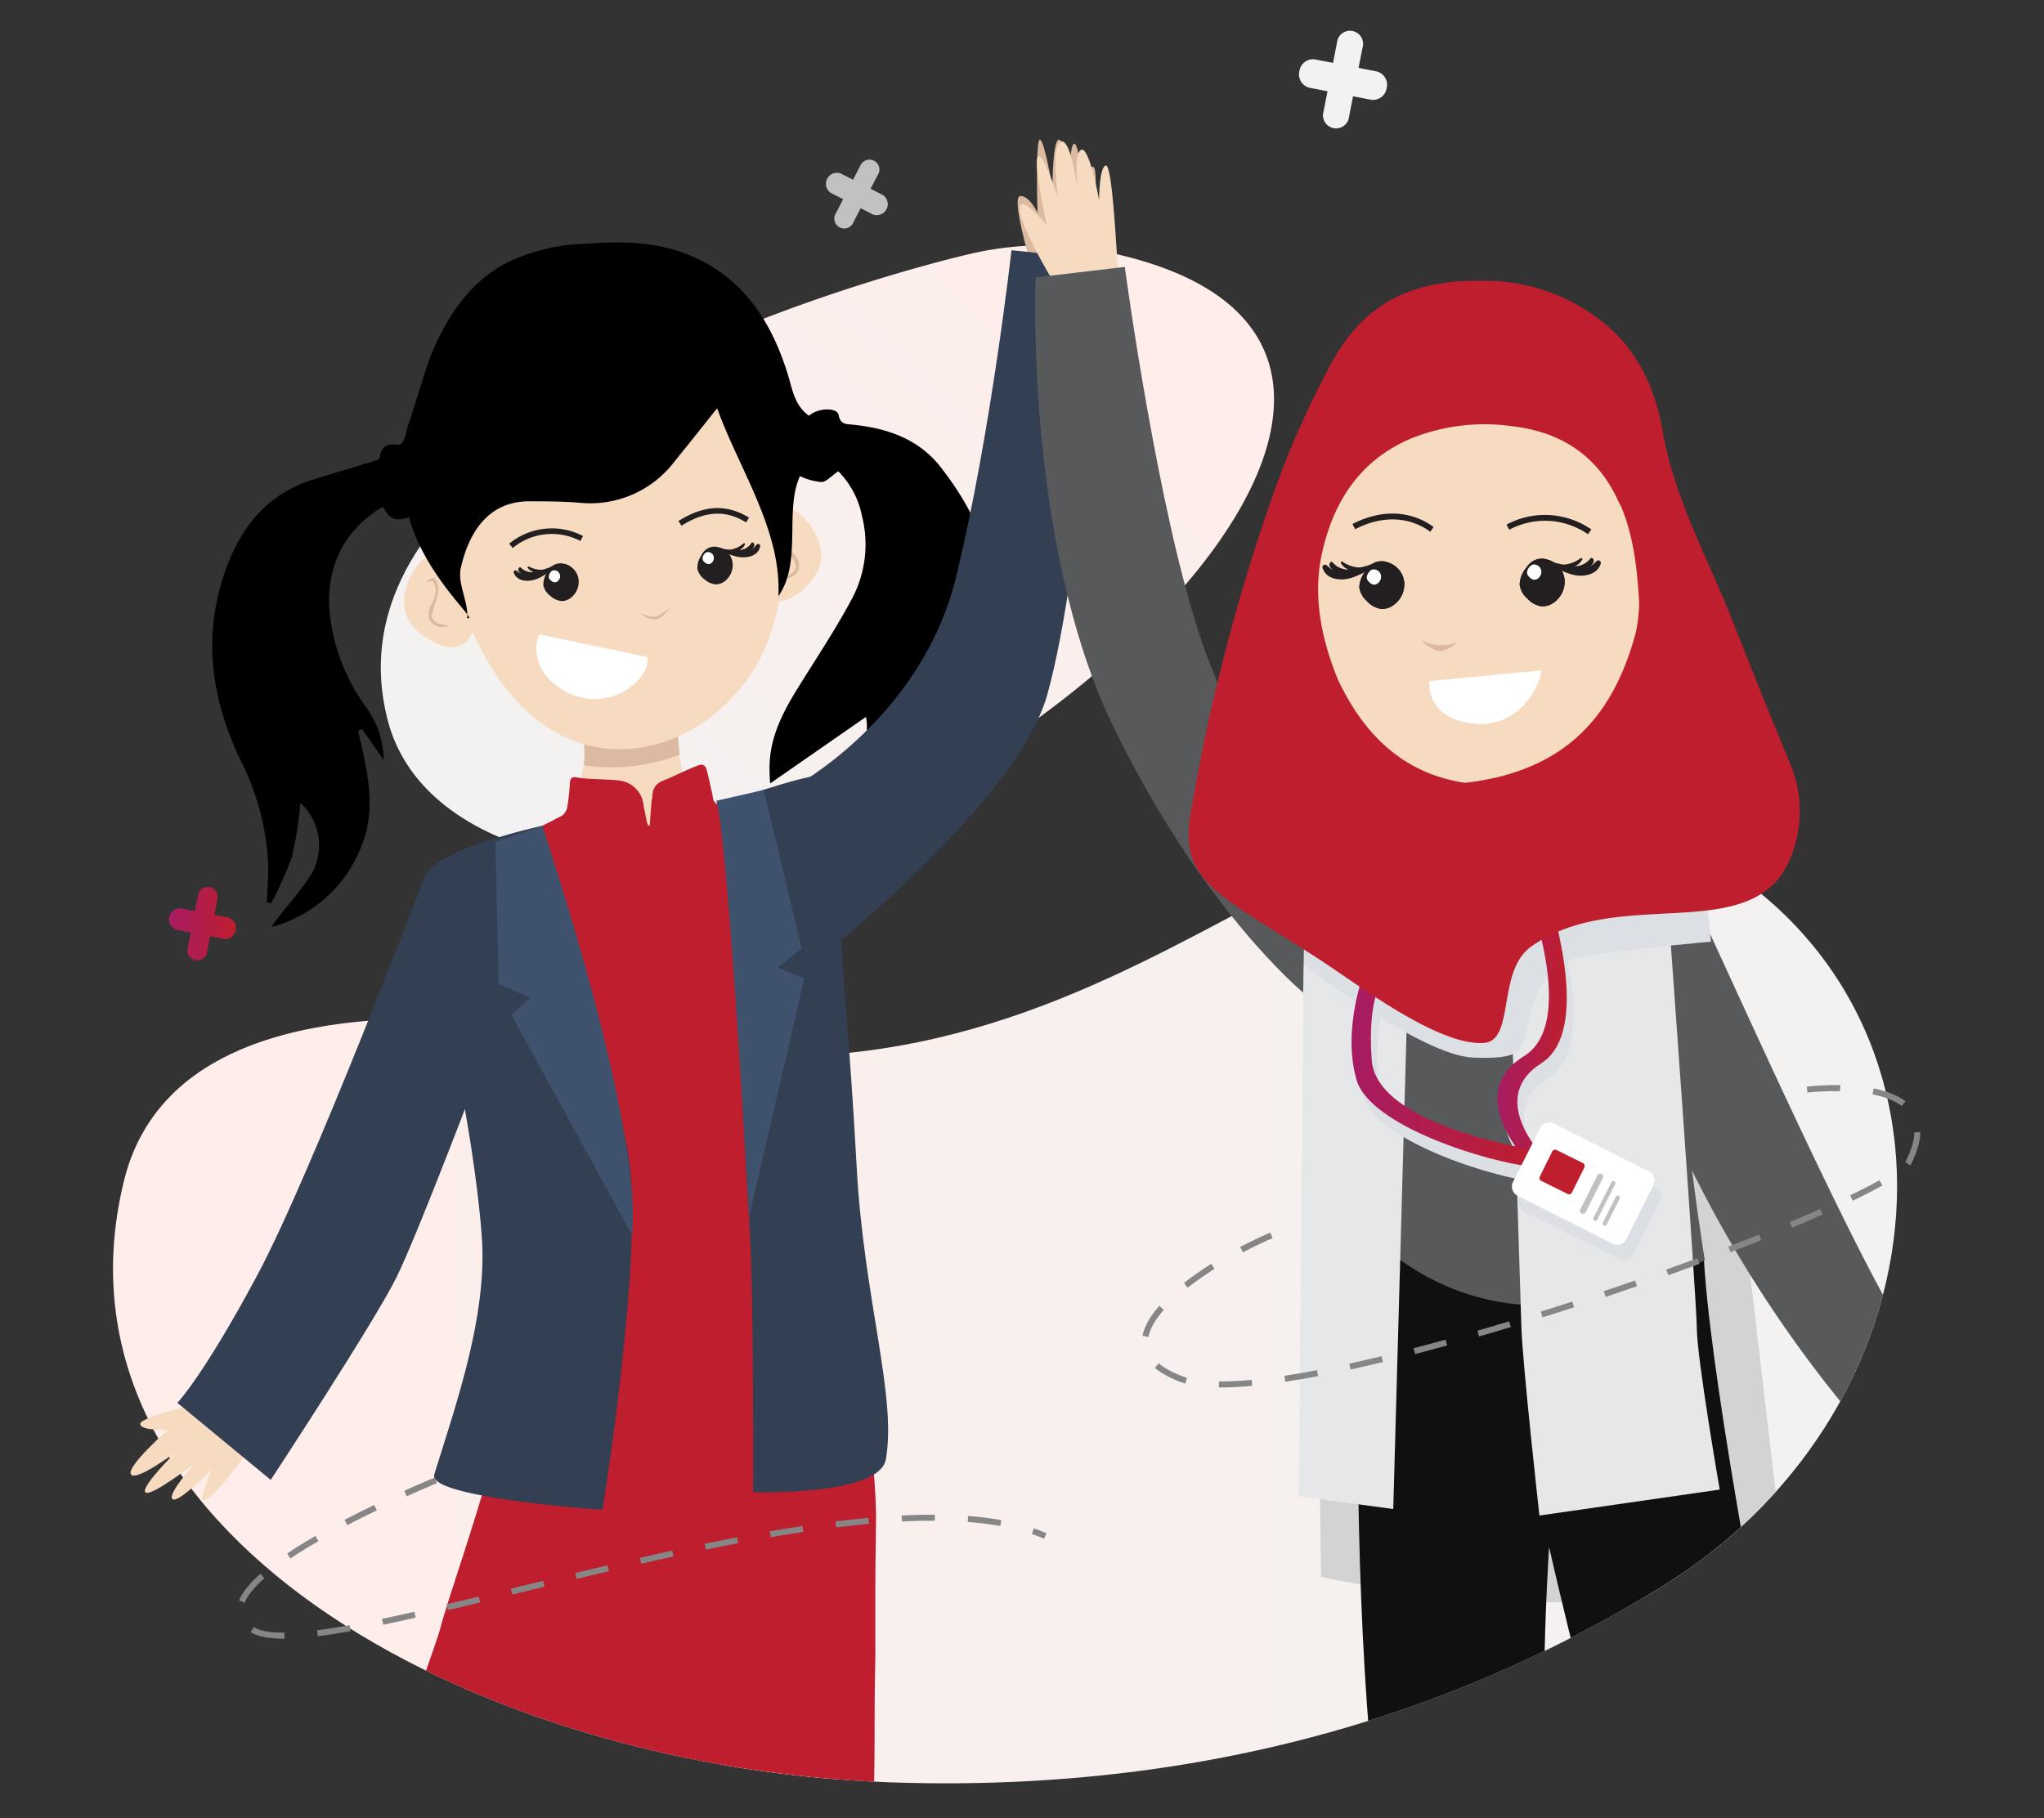 <svg viewBox="0 0 245 218" xmlns="http://www.w3.org/2000/svg" xmlns:xlink="http://www.w3.org/1999/xlink"><rect x="0" y="0" width="245" height="218" fill="#333333" stroke="none"/><clipPath id="a"><path d="m21.27 1.66s1 109.84-6.42 139.94c-5.73 23.4-8.17 44.08 13.88 56.81 1.4.81 19 .16 20.44.92 16.54 8.52 37 13.6 57.34 14.34 47.66 1.72 78.18-14.67 92.15-23.13 15.25-9.23 24.61-23.32 27.65-37.9.48-2.33 7.58-9.74 7.74-12.08 1.24-18.14-22.38-138.21-41.69-147.33-38.6-18.23-97.29-19.57-171.09 8.43z"/></clipPath><linearGradient id="b" gradientTransform="matrix(.8 -.55 .78 .78 283.72 -707.55)" gradientUnits="userSpaceOnUse" x1="-767.83" x2="-653.31" y1="492.44" y2="492.44"><stop offset="0" stop-color="#f2f2f2"/><stop offset="1" stop-color="#ffede9"/></linearGradient><linearGradient id="c" gradientUnits="userSpaceOnUse" x1="13.54" x2="227.4" y1="155.28" y2="155.28"><stop offset="0" stop-color="#ffede9"/><stop offset="1" stop-color="#f2f2f2"/></linearGradient><linearGradient id="d" gradientUnits="userSpaceOnUse" x1="179.47" x2="187.8" y1="121.42" y2="121.42"><stop offset="0" stop-color="#a71c63"/><stop offset="1" stop-color="#be1e2d"/></linearGradient><linearGradient id="e" x1="162" x2="184.24" xlink:href="#d" y1="128.1" y2="128.1"/><linearGradient id="f" x1="20.27" x2="28.27" xlink:href="#d" y1="110.74" y2="110.74"/><linearGradient id="g" x1="155.72" x2="166.23" xlink:href="#b" y1="9.53" y2="9.53"/><g clip-path="url(#a)"><path d="m115.58 30.61s-79 18.26-69.07 55.87c5 18.82 38.09 22.23 60.2 10.65 40.77-21.37 67.45-60.39 22.92-67.47a39.21 39.21 0 0 0 -14.05.95z" fill="url(#b)"/><path d="m77.2 125.27s-55-13.78-62.35 16.33c-10.19 41.6 41.15 70.25 91.66 72.07 47.66 1.72 78.18-14.67 92.15-23.13 36.59-22.14 39.31-72.32 1.94-90-38.6-18.18-62.69 35.33-123.4 24.73z" fill="url(#c)"/><path d="m25 168s-8.15 1.81-8.19 2.69 3.33.71 3.33.71-5 4.4-4.45 5.35 5.41-2.68 5.41-2.68-4.23 4.13-3.68 4.83 6-3.53 6-3.53-3.41 3.74-2.75 4.35 4.74-3.6 4.74-3.6-1.53 3.51-1.07 3.71c.83.35 5.19-5.2 6-7.14" fill="#f6dbc0"/><path d="m123.42 31.2s-2.22-7.55-1.15-7.69 2.09 2 2.09 2-.27-8.76.28-8.76 1.51 5.76 1.51 5.76 0-6 .83-5.75 1.19 5.24 1.19 5.24 0-4.62.58-4.78 1.17 5.68 1.17 5.68.27-3.25 1.14-2.88-.53 12.84-.53 12.84" fill="#dbbaa1"/><g fill="#f6dbc0"><path d="m74.06 211.46s-12.77 24.88-16.46 32.3-19.85 25.33-19.85 25.33l-7.3-5.4s8.55-11.32 13.62-22.52 10-29.61 10-29.61"/><path d="m99.91 178.24s2.57 47.41-1.17 71.13c-3.61 22.84-4.72 29-4.72 29l-8.71.39s3-63.15.86-77.33"/><path d="m54.21 65.85a5.05 5.05 0 0 0 -4.51 2.4c-1.28 1.87-1.77 4.48-.55 6.39a6.65 6.65 0 0 0 2.11 1.94c1.27.81 2.94 1.4 4.23.64.28-.17.63-.38.73-.69s.44-.53.4-.72c-.63-3.31-1.85-6.66-2.42-10"/></g><path d="m50.94 70c0-.14.73-.4.85-.35a.58.58 0 0 1 .25.31 2.13 2.13 0 0 1 .2.81 4.22 4.22 0 0 1 -.59 1.8 2 2 0 0 0 -.12 1.83 1.5 1.5 0 0 0 .53.51 1.72 1.72 0 0 0 1.73.06s-2.22-.06-2-1.32 1.25-2.86.43-4.13c-.42-.7-1.28.48-1.28.48z" fill="#dbbaa1"/><path d="m91.26 60.58a5.05 5.05 0 0 1 4.93 1.35c1.66 1.55 2.72 4 2 6.11a6.65 6.65 0 0 1 -1.63 2.36c-1.06 1.07-2.55 2-4 1.56a1.37 1.37 0 0 1 -.78-.56c-.1-.17-.63-.36-.64-.56-.12-3.37.33-6.9.15-10.26" fill="#f6dbc0"/><path d="m95.32 63.83c0-.13-.8-.23-.91-.15a.58.58 0 0 0 -.18.36 2.13 2.13 0 0 0 0 .83 4.22 4.22 0 0 0 1 1.62 2 2 0 0 1 .52 1.76 1.5 1.5 0 0 1 -.41.61 1.72 1.72 0 0 1 -1.68.44s2.15-.54 1.66-1.73-1.89-2.5-1.32-3.93c.23-.74 1.32.19 1.32.19z" fill="#dbbaa1"/><path d="m80.89 81c.43 8.8 0 17.57 7.23 19.56-16.91 9.93-7 5-23.16 2.42 6.57-3.44.26-2.58 3.14-6.15a11.82 11.82 0 0 0 1.69-8.72c-.65-2.19.34-3.82 0-6.13a3.89 3.89 0 0 1 .91-2 1.36 1.36 0 0 1 1.07-.42c3.74-.24 5.35.71 9.08 1.42" fill="#f6dbc0"/><path d="m69.89 88a12.63 12.63 0 0 1 .1 3.75 22.77 22.77 0 0 0 11.47-1.28s-.25-2.67-.31-3.46" fill="#dbbaa1"/><path d="m91.33 43c2.79 10.48 4.5 22.55 1 33.05-2.65 7.88-10.33 14.11-18.71 13.76s-14.1-7.14-17.3-14.81c-1-2.5-3.39-14-3.86-16.64-1.11-6.34-2-2.7-1.64-9.13.07-1.25-.75-7.51 5.05-8.69 6.33-1.29 11.8-2.66 18.25-2.33s12.49.39 17.2 4.78" fill="#f6dbc0"/><path d="m89.61 62.34c-2.69-1.65-5.26-1.38-8.11.4" fill="none" stroke="#231f20" stroke-miterlimit="10" stroke-width=".67"/><path d="m69.73 64.56a7.72 7.72 0 0 0 -8.49.88" fill="none" stroke="#231f20" stroke-miterlimit="10" stroke-width=".67"/><path d="m80.45 72.88-.35.32c-.48.44-.93 1-1.58 1.07a2.57 2.57 0 0 1 -1.83-.83 3.73 3.73 0 0 0 1.81.5c.7-.13 1.5-.94 1.95-1.06z" fill="#dbbaa1"/><path d="m84.13 66.48a1.68 1.68 0 0 1 1.93-.89 2.22 2.22 0 0 1 1.72 1.69 2.43 2.43 0 0 1 -.79 2.3 1.82 1.82 0 0 1 -1.15.48 2.28 2.28 0 0 1 -1.4-.61 2.15 2.15 0 0 1 -.85-1.25 2.66 2.66 0 0 1 .54-1.71" fill="#231f20"/><path d="m90.64 65.36a2.34 2.34 0 0 1 -.51.48c.25-.24.41-.51.19-.75a.16.16 0 0 0 -.25 0 1.88 1.88 0 0 1 -1.27.85h-.12a1.42 1.42 0 0 0 .62-.68.11.11 0 0 0 -.18-.11 3.12 3.12 0 0 1 -1.4.71 1.85 1.85 0 0 1 -.65 0h-.07l-.23-.06c-.8-.18-2-.25-2.48.52-.08.12.05.27.17.18 1.31-1 2.81.11 4.19.29 1 .13 2.21-.17 2.45-1.22a.24.24 0 0 0 -.46-.21z" fill="#231f20"/><path d="m84.38 66.49a.54.54 0 0 1 .62-.29.71.71 0 0 1 .55.54.78.78 0 0 1 -.25.74.58.58 0 0 1 -.37.15.73.73 0 0 1 -.45-.2.69.69 0 0 1 -.27-.4.85.85 0 0 1 .17-.55" fill="#fff"/><path d="m65.67 68.48a1.68 1.68 0 0 1 1.93-.89 2.22 2.22 0 0 1 1.72 1.69 2.43 2.43 0 0 1 -.79 2.3 1.82 1.82 0 0 1 -1.15.48 2.28 2.28 0 0 1 -1.4-.61 2.15 2.15 0 0 1 -.85-1.25 2.66 2.66 0 0 1 .54-1.71" fill="#231f20"/><path d="m65.95 68.67a.54.54 0 0 1 .62-.29.71.71 0 0 1 .55.54.78.78 0 0 1 -.25.74.58.58 0 0 1 -.37.15.73.73 0 0 1 -.45-.2.69.69 0 0 1 -.27-.4.85.85 0 0 1 .17-.55" fill="#fff"/><path d="m61.93 68.43a2.34 2.34 0 0 0 .6.36c-.3-.17-.51-.41-.35-.69a.16.16 0 0 1 .24-.06 1.88 1.88 0 0 0 1.42.55h.16a1.42 1.42 0 0 1 -.75-.52.11.11 0 0 1 .15-.15 3.12 3.12 0 0 0 1.53.39 1.85 1.85 0 0 0 .63-.19h.1l.22-.11c.74-.36 1.85-.68 2.54 0a.13.13 0 0 1 -.13.21c-1.49-.67-2.72.73-4 1.21-.91.33-2.19.33-2.66-.65-.18-.3.12-.5.3-.35z" fill="#231f20"/><path d="m48.25 53.39c-1-.1-2.55-.52-2.72 1.46 0 .29-1.08.54-1.68.72-2.06.64-4.13 1.24-6.19 1.88-5.57 1.71-8.78 5.65-10.66 11-2.73 7.79-1.7 15.2 1.74 22.5a30.76 30.76 0 0 1 3.41 12.72c0 1.49-.1 3-.17 4.49l.52.13a41.29 41.29 0 0 0 2.5-5.6 46 46 0 0 0 1-6.34.06.06 0 0 1 .11 0 6.9 6.9 0 0 1 .71 9.19c-.69 1-1.44 1.94-2.2 2.88a34.37 34.37 0 0 0 -2.1 2.72 15.9 15.9 0 0 0 10.64-9.3c2.11-4.7.84-9.51-.23-14.24l.46-.2 2.53 3.6a.06.06 0 0 0 .08 0 11.11 11.11 0 0 0 -2.17-6.29 23.41 23.41 0 0 1 -4.14-9.93c-1-6.08 1.16-11 6.14-14a.06.06 0 0 1 .09 0c.81 1.62 1.71 1.84 3.57 1"/><path d="m104.2 224.72c.72-6.32.62-17.37.64-20 0-2.15.06-4.3.08-6.44 0-2.47 0-4.94 0-7.4 0-3.07.06-6.13.09-9.2a80.72 80.72 0 0 0 -1.19-12.17 40.77 40.77 0 0 0 -2-6.89 84.62 84.62 0 0 1 -3.46-8.74c-.63-2.13-1.24-4.28-1.69-6.45-.39-1.91-.52-3.87-.79-5.8a24.66 24.66 0 0 1 .29-8.77 75.15 75.15 0 0 1 3.58-10.29c.76-2 .65-3.86.88-6 .15-1.44-.39-11.22-.81-14.74-.08-.7-1-2.36-1.6-2.48-2.59-.49-5.2-.92-7.78-1.49-1.37-.31-2.67-.92-4-1.28-.61-.17-.94-.43-1-1a6.53 6.53 0 0 0 -.12-.65c-.2-.87-.38-1.75-.61-2.61-.13-.5-.44-.79-1-.57-1.94.75-2.43 1.11-4.35 1.89a1.83 1.83 0 0 0 -1.15 1.62c0 .34-.1.67-.13 1-.07.9-.14 1.81-.2 2.72h-.18a2.76 2.76 0 0 1 -.16-.42c-.14-.64-.25-1.29-.39-1.93a3.29 3.29 0 0 0 -2.62-3c-1.3-.25-4.07-.16-5.37-.43-.56-.12-.82.08-.85.66a25.13 25.13 0 0 1 -.31 2.85 1.61 1.61 0 0 1 -.64 1.08c-2.25 1.17-4.51 2.34-6.84 3.35s-4.53 1.71-6.8 2.55a2.61 2.61 0 0 0 -1.88 1.67 4.27 4.27 0 0 0 -.14 1.52c.29 2.89.61 5.78 1 8.67a16.83 16.83 0 0 0 1.3 5.71c.57 1.13 1.13 2.28 1.76 3.39a49 49 0 0 1 4.94 12.54c.66 2.62 1.22 5.27 1.75 7.92a20.33 20.33 0 0 1 .38 5.59 57.5 57.5 0 0 1 -2.1 10.85c-.64 2.31-.43 6.17-.74 8.53-.85 6.4-6.16 21-7.23 25.19-.62 2.45-12.63 35.2-13.15 37.51 0 0-1.2 4.87-.59 6.21s32.73 17.46 58 12.78c0 0 6.28-1.36 6.31-2.86s.87-24.19.87-24.19z" fill="#be1e2d"/><path d="m48.56 60.34a.06.06 0 0 1 .09 0c1.35 8.11 8.99 14.26 7.35 13.76.18-1.88-1.19-4.13-.77-6 1-4.45 3.39-7.9 8-8 2.11 0 4.22 0 6.33.18a12.64 12.64 0 0 0 11.26-4.92c1.63-2 3.21-4 5.07-6.33a.06.06 0 0 1 .1 0c2.62 7.24 7.7 14.55 7.31 22.44 2.86-4.06.71-10.22 2.57-14.36a.07.07 0 0 1 .08 0 7.57 7.57 0 0 0 2.48.68c.62 0 1.19-.71 2-1.26a.06.06 0 0 1 .08 0 10.47 10.47 0 0 1 2.8 5.29 13.87 13.87 0 0 1 -1.31 10.18c-1.9 3.53-4.14 6.89-6.26 10.31-1.87 3-3.52 6.1-3.5 9.79 0 .49 0 1 .08 1.82l11.4-7.92a.06.06 0 0 1 .09 0c.78 4.2-3 9.35-10.12 13.62a.06.06 0 0 0 0 .1c1.57-.29 3.16-.51 4.7-.94 8.82-2.46 14.17-8.7 18.05-16.59 4.77-9.59 2.56-18.19-3.69-26.19-2.65-3.4-6.42-4.67-10.56-5.09-.78-.08-1.46 0-1.67-1.16-.17-.93-2.5-.86-3.51.07a.06.06 0 0 1 -.07 0c-1.82-1.3-2-3.42-2.63-5.32-2.09-6.5-5.7-11.74-12.41-14.19-3.76-1.37-7.68-1.38-11.61-1.1a23.28 23.28 0 0 0 -9.73 2.38c-4.19 2.29-6.71 6-8.57 10.21-.91 2.05-1.46 4.26-2.17 6.39-.3.9-.54 1.82-.88 2.71-.28.72-.38 2.59-1.41 2.49"/><path d="m86.33 96.4s1 10.36 1.77 21.73 1.4 23.76 1.69 28.05c.6 8.77.48 32.72.48 32.72s15.13.46 15.91-3.94c1.34-7.59-2.65-19.2-3.5-35.12-.83-15.59-2-25.49-1.81-28.78s-1.51-17.8-2.92-18-11.62 3.34-11.62 3.34z" fill="#334054"/><path d="m65 99s8.74 28.75 10.42 40.25-3.2 41.75-3.2 41.75-21-1.43-20.17-4.22c2.59-8.4 6.38-19 5.7-28.5s-3.56-24.74-5.1-28.64a37.73 37.73 0 0 1 -1.81-14.22c.37-3.42 14.16-6.42 14.16-6.42z" fill="#334054"/><path d="m59.39 100.93.37 17 3.8 1.72-2.26 2 14.43 26.35s2.11-9.79-10.73-49" fill="#3f526d"/><path d="m91.55 94.7 4.54 19-2.86 2.3 3.18 1.31-6.63 28.58s-2.45-44.67-3.91-49.89z" fill="#3f526d"/><path d="m77.62 78.77-12.92-2.7c-.25-.07-1.79 4.33 3.3 6.93s10-1.62 9.62-4.23z" fill="#fff"/><path d="m95.07 94.39s15.37-8.17 19.53-25.22 6.64-39.17 6.64-39.17l10.69 1.11s-1.92 36.09-6.4 52.17c-3.49 12.56-26.1 30.56-26.1 30.56" fill="#334054"/><path d="m50.93 105s-13.57 35.68-20.06 47.82-9.61 15.36-9.61 15.36l11.19 9.24s12.49-19 15.13-24.4 10.08-25.12 10.08-25.12" fill="#334054"/><path d="m52.24 177.47s-30.52 12.54-22 17.9 72.54-21 95.05-11.23" fill="none" stroke="#878686" stroke-dasharray="3.97" stroke-miterlimit="10" stroke-width=".72"/><path d="m236.67 173.9s6.89 1.08 7 2-2.71 1-2.71 1 4.49 3.94 4.09 4.94-4.69-2.19-4.69-2.19 3.81 3.74 3.41 4.49-5.22-3-5.22-3 3.11 3.42 2.6 4.09-4.15-3.23-4.15-3.23 1.53 3.37 1.16 3.6c-.66.42-4.69-4.72-5.49-6.59" fill="#f6dbc0"/><path d="m126.11 33.52s-3.79-6.29-3.88-8.44 3.23 1.92 3.23 1.92-1.61-7.34-1.07-8.23 2.42 4.92 2.42 4.92-.89-6.26.36-6.71 2.06 6.17 2.06 6.17-.63-4.74.36-5.19 2.15 6 2.15 6 0-3.94.81-4.12 1.32 11.16 1.45 12.56" fill="#f6dbc0"/><path d="m215.64 206.86s2.25-2 3.91-2 3.08 2 3.67 5.45 2 15.05.34 17.07-5.43.47-6.62-6.76" fill="#231f20"/><path d="m204.46 107.42s-29.1 5.26-47.31-4.32l1.2 85.94s29.63 6.85 55.69.08z" fill="#d3d3d3"/><path d="m163 150.77s-3.1 89 12 93.59c10.89 3.3 45.48-25.38 45.48-25.38s.57-2.43-1.56-7.53-3.32-6-3.32-6-27.16 14.07-28.45 13.27c-3.53-2.19-1.47-33.25-1.47-33.25s13 57.88 27.93 91.84c0 0 2.79 4.58 6.61 2.38s5.81-9.52 5.81-9.52-20.64-94.17-21.83-119.9" fill="#101010"/><path d="m156.71 96.9s-7.31-4.43-12.63-19.9-9.26-45-9.26-45l-10.69 1.26s-1.33 31.91 9.31 53.84 22.77 31.9 22.77 31.9" fill="#58595b"/><path d="m192.47 90.75s-13.2 9.53-20.9.2c0 0-14.12 5.72-13.17 16.65s6.36 17.24 4.62 24.83c-1.61 7-2.87 10.64-2.87 10.64s14.14 23.87 44.19 8c0 0-5.16-31.28-2.92-46.4 0 0-2.66-10.85-1.37-14.44-.05.01.09 1.57-7.58.52z" fill="#58595b"/><path d="m202.91 107.69c1 1.33 20 44.85 26.59 53.84s9.5 12.47 9.5 12.47l-6.15 7.36a148.79 148.79 0 0 1 -32.57-46.41l-2.58-26.15" fill="#58595b"/><path d="m167 180.91-11.33-1.52.67-70.73s3.08 3.84 12.71-1.48z" fill="#e6e7e8"/><path d="m184.52 181.69 21.61-3.11s-2.71-15.65-2.74-19.26-3.39-49.78-3.39-49.78 4.76-8.92-19.44-8.07l1.79 57.41c.11 4.4 2.17 22.81 2.17 22.81z" fill="#e6e7e8"/><path d="m194.9 54.83c2.09 11.49 3.21 14.25-.06 26.65-2.29 8.66-11.84 16.34-20.76 15.24s-14.38-10.8-17.16-19.29c-.91-2.78-3.8-26.26 6.34-30.83 6.34-2.86 20.06-9.5 31.64 8.23" fill="#f6dbc0"/><path d="m190.54 63.76a9.4 9.4 0 0 0 -9.8-.56" fill="none" stroke="#231f20" stroke-miterlimit="10" stroke-width=".7"/><path d="m171.64 63.46c-2.75-2-6.16-2-9.37-.33" fill="none" stroke="#231f20" stroke-miterlimit="10" stroke-width=".7"/><path d="m183 68a2.12 2.12 0 0 1 2.53-.9 2.8 2.8 0 0 1 2 2.32 3.06 3.06 0 0 1 -1.26 2.8 2.3 2.3 0 0 1 -1.5.47 2.88 2.88 0 0 1 -1.7-.93 2.72 2.72 0 0 1 -.92-1.67 3.36 3.36 0 0 1 .85-2.09" fill="#231f20"/><path d="m184.2 68.94a.68.68 0 0 1 .81-.29.9.9 0 0 1 .63.74 1 1 0 0 1 -.4.9.74.74 0 0 1 -.48.15.92.92 0 0 1 -.54-.3.87.87 0 0 1 -.3-.53 1.08 1.08 0 0 1 .28-.67" fill="#fff"/><path d="m183 68a2.12 2.12 0 0 1 2.53-.9 2.8 2.8 0 0 1 2 2.32 3.06 3.06 0 0 1 -1.26 2.8 2.3 2.3 0 0 1 -1.5.47 2.88 2.88 0 0 1 -1.7-.93 2.72 2.72 0 0 1 -.92-1.67 3.36 3.36 0 0 1 .85-2.09" fill="#231f20"/><path d="m191.31 67.33a3 3 0 0 1 -.7.55c.35-.27.57-.6.32-.92a.2.2 0 0 0 -.31 0 2.38 2.38 0 0 1 -1.69.92h-.15a1.79 1.79 0 0 0 .86-.78.13.13 0 0 0 -.21-.16 3.93 3.93 0 0 1 -1.84.74 2.33 2.33 0 0 1 -.81-.13h-.13l-.29-.1c-1-.32-2.43-.54-3.18.38-.11.14 0 .35.2.25 1.75-1.08 3.52.46 5.24.84 1.19.27 2.79 0 3.22-1.26a.3.3 0 0 0 -.53-.33z" fill="#231f20"/><path d="m183.31 68a.68.68 0 0 1 .81-.29.9.9 0 0 1 .63.74 1 1 0 0 1 -.4.9.74.74 0 0 1 -.48.15.92.92 0 0 1 -.54-.3.87.87 0 0 1 -.3-.53 1.08 1.08 0 0 1 .28-.67" fill="#fff"/><path d="m163.78 68.31a2.12 2.12 0 0 1 2.53-.9 2.8 2.8 0 0 1 2 2.32 3.06 3.06 0 0 1 -1.26 2.8 2.3 2.3 0 0 1 -1.5.47 2.88 2.88 0 0 1 -1.7-.93 2.72 2.72 0 0 1 -.92-1.67 3.36 3.36 0 0 1 .88-2.09" fill="#231f20"/><path d="m165 69.25a.68.68 0 0 1 .81-.29.9.9 0 0 1 .63.74 1 1 0 0 1 -.4.9.74.74 0 0 1 -.48.15.92.92 0 0 1 -.54-.3.87.87 0 0 1 -.3-.53 1.08 1.08 0 0 1 .28-.67" fill="#fff"/><path d="m163.78 68.31a2.12 2.12 0 0 1 2.53-.9 2.8 2.8 0 0 1 2 2.32 3.06 3.06 0 0 1 -1.26 2.8 2.3 2.3 0 0 1 -1.5.47 2.88 2.88 0 0 1 -1.7-.93 2.72 2.72 0 0 1 -.92-1.67 3.36 3.36 0 0 1 .88-2.09" fill="#231f20"/><path d="m164.1 68.59a.68.68 0 0 1 .81-.29.9.9 0 0 1 .63.74 1 1 0 0 1 -.4.9.74.74 0 0 1 -.48.15.92.92 0 0 1 -.54-.3.87.87 0 0 1 -.3-.53 1.08 1.08 0 0 1 .28-.67" fill="#fff"/><path d="m159.08 67.82a3 3 0 0 0 .72.52c-.36-.25-.6-.57-.36-.91a.2.2 0 0 1 .31 0 2.38 2.38 0 0 0 1.73.85h.15a1.79 1.79 0 0 1 -.89-.74.13.13 0 0 1 .21-.17 3.93 3.93 0 0 0 1.87.66 2.33 2.33 0 0 0 .81-.16h.13l.28-.11c1-.36 2.41-.64 3.19.24a.16.16 0 0 1 -.19.26c-1.8-1-3.5.6-5.2 1.06-1.18.32-2.79.16-3.27-1.12a.3.3 0 0 1 .51-.38z" fill="#231f20"/><path d="m198.47 142.35-11.47-5.8a1.16 1.16 0 0 0 -1.55.51l-.92 1.83c-1.58-2.27-3.64-6.63 1-9.57 7.21-4.57-.55-24.48-.55-24.48l-2.06 1.42s7.53 17.85.52 22.19c-5.1 3.16-3 8-1 10.87-5.26-1.09-16.8-4.17-17.25-10.35-.58-8 1.53-9.84 1.53-9.84l-2.35-.93s-2.79 6.93-1 13.14c1.49 5.14 13.72 9.23 19.76 10.24l-1 2.07a1.16 1.16 0 0 0 .51 1.55l11.51 5.8a1.16 1.16 0 0 0 1.55-.51l3.3-6.59a1.16 1.16 0 0 0 -.53-1.55z" fill="#dce0e5"/><path d="m156.31 113.06v2.66s14.09 10.82 20.25 11.07 5.67-1 6.41-3.21 1-7.89 6.66-8.88 15.45-1.8 15.45-1.8l-.47-4.49" fill="#dce0e5"/><path d="m184.18 103s7.76 19.91.55 24.48c-6.53 4.14.19 11.07.19 11.07l-1.24 1.37s-8.73-8.54-1-13.31c7-4.34-.52-22.19-.52-22.19" fill="url(#d)"/><path d="m170.54 76.85c-.74-.38 1.25 1.24 2.08 1.23a3.65 3.65 0 0 0 2-1.07 5.33 5.33 0 0 1 -4.08-.16z" fill="#dbbaa1"/><path d="m184.76 80.37-13.44 1.29s-.57 4.31 5.05 5.07 8.24-4.42 8.39-6.36z" fill="#fff"/><path d="m184.24 137.91s-19.24-2.81-19.82-10.82 1.53-9.84 1.53-9.84l-2.35-.93s-2.79 6.93-1 13.14c1.6 5.55 15.73 9.88 21.08 10.42" fill="url(#e)"/><rect fill="#fff" height="9.68" rx="1.16" transform="matrix(-.893 -.45 .45 -.893 295.38 354)" width="15.2" x="182.17" y="137.05"/><path d="m158 114.93c-11.8-7.69-16.71-9.13-15.29-17.41a231.57 231.57 0 0 1 10-38.55 110.79 110.79 0 0 1 6.75-15.21c4.21-7.86 10.29-10.28 18.61-10.09a22.42 22.42 0 0 1 13 4.17c4.73 3.25 7.23 8.12 8.22 13.83 1.38 8 5.27 14.95 8.25 22.45 2.31 5.8 4.6 11.61 7 17.35a14.62 14.62 0 0 1 .59 9.89c-3.59 13.07-20.62 4.27-31.61 12.13-4.18 3-1.85 11.43-5.77 11.55-5.54.27-15.08-7.1-19.75-10.11zm36.17-54.41c-2.38-5.59-6.69-8.62-12.61-9.38a23.59 23.59 0 0 0 -12.48 1.45c-6.08 2.61-9.25 7.52-10.63 13.77-1.09 4.93-.14 10.07 1.91 15.1 3.66 7.78 8.92 11.44 15.24 12.39 13.09-1.48 18.14-9.24 20.5-18.13a19.18 19.18 0 0 0 .38-3.49c-.26-4.45-.76-8.23-2.26-11.72z" fill="#be1e2d"/><rect fill="#be1e2d" height="4.13" rx=".37" transform="matrix(.896 .444 -.444 .896 81.98 -68.53)" width="4.3" x="184.98" y="138.5"/><rect fill="#c1c1c1" height=".72" rx=".36" transform="matrix(.45 -.893 .893 .45 -23 249.08)" width="5.33" x="188.17" y="142.86"/><rect fill="#c1c1c1" height=".51" rx=".25" transform="matrix(.45 -.893 .893 .45 -22.93 250.91)" width="5.3" x="189.7" y="143.83"/><rect fill="#c1c1c1" height=".51" rx=".25" transform="matrix(.45 -.893 .893 .45 -23.5 252.3)" width="3.99" x="191.2" y="144.98"/><path d="m216.61 130.63s17.58-2.21 12.19 8.65c-2.68 5.39-73.91 31-87.15 26.07s6.84-16.29 13.24-18.17" fill="none" stroke="#878686" stroke-dasharray="3.97" stroke-miterlimit="10" stroke-width=".72"/><path d="m23.72 107.39-.36 1.83-1.65-.32a1.32 1.32 0 0 0 -.5 2.58l1.65.32-.36 1.83a1.19 1.19 0 1 0 2.33.45l.36-1.83 1.65.32a1.32 1.32 0 0 0 .5-2.58l-1.65-.32.36-1.83a1.19 1.19 0 1 0 -2.33-.45z" fill="url(#f)"/><path d="m160.25 5.14-.47 2.4-2.17-.42a1.65 1.65 0 0 0 -1.86 1.4 1.65 1.65 0 0 0 1.2 2l2.17.42-.47 2.4a1.57 1.57 0 1 0 3.06.6l.47-2.4 2.17.42a1.65 1.65 0 0 0 1.86-1.4 1.65 1.65 0 0 0 -1.2-2l-2.17-.42.47-2.4a1.57 1.57 0 1 0 -3.06-.6z" fill="url(#g)"/><path d="m103.1 19.9-.85 1.65-1.49-.76a1.32 1.32 0 0 0 -1.19 2.33l1.49.76-.85 1.65a1.19 1.19 0 1 0 2.1 1.08l.85-1.65 1.49.76a1.32 1.32 0 0 0 1.19-2.33l-1.49-.76.85-1.63a1.19 1.19 0 1 0 -2.1-1.08z" fill="#c1c1c1"/></g></svg>